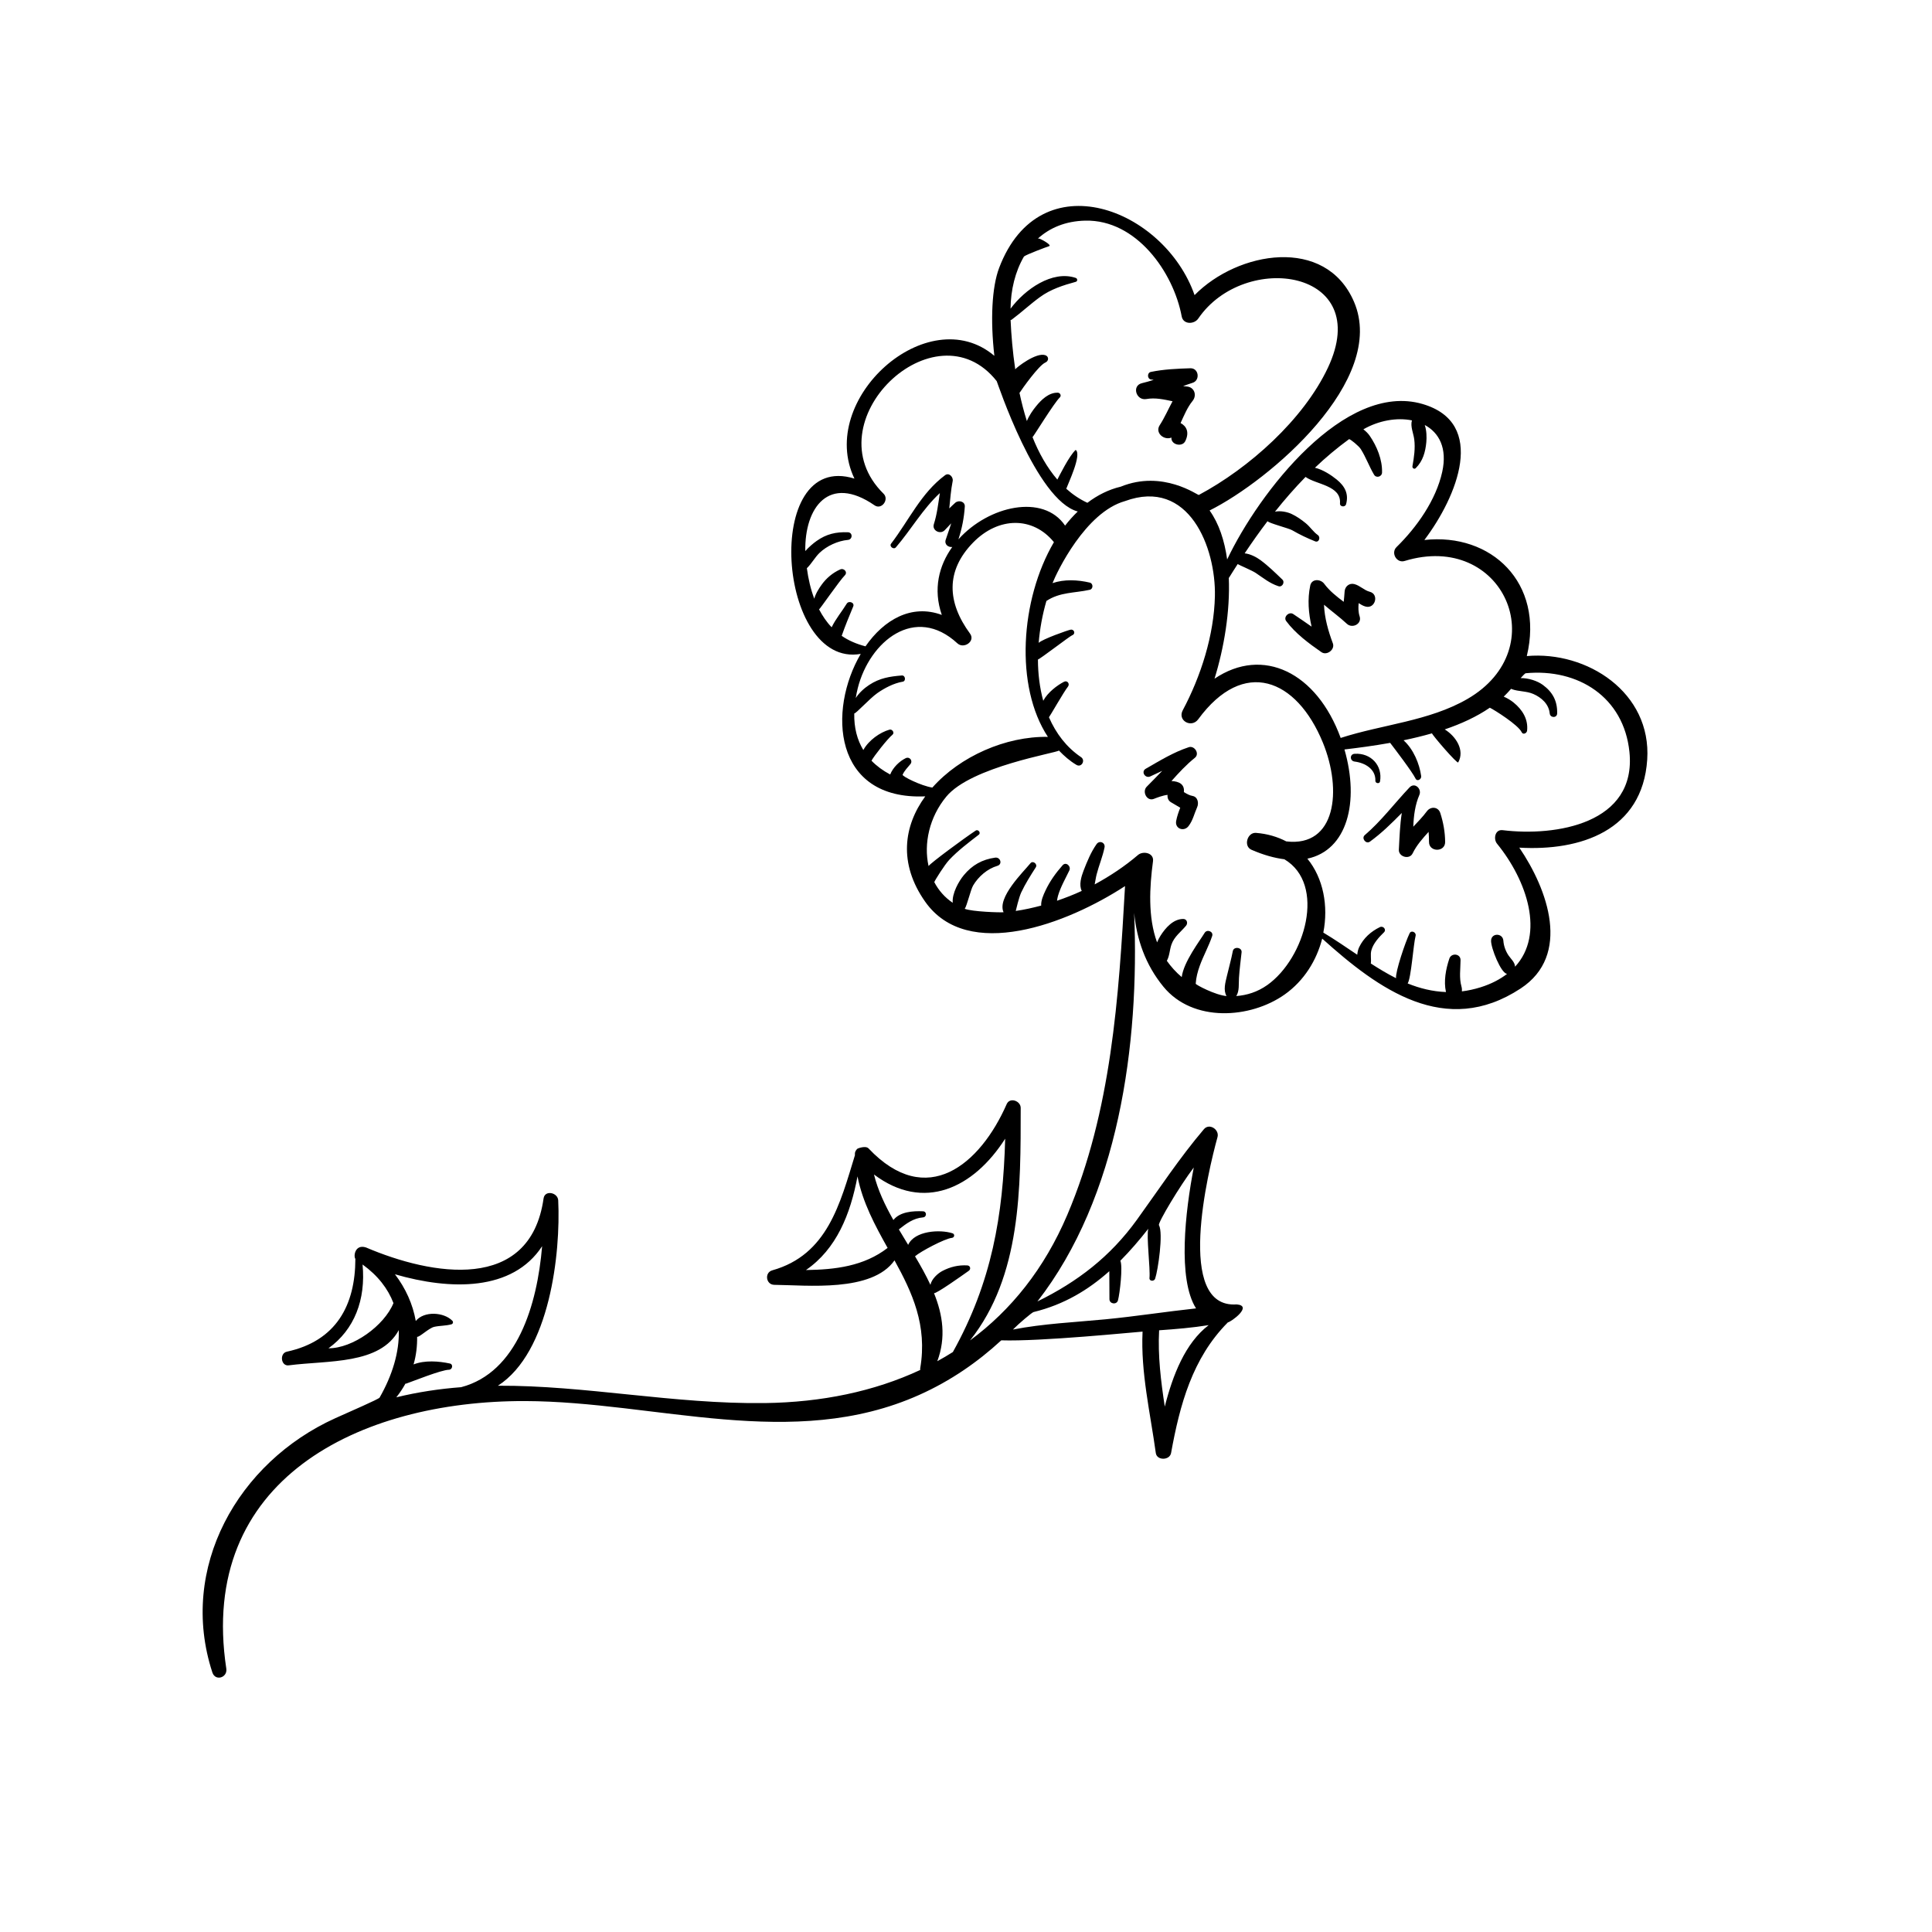 <?xml version="1.0" encoding="UTF-8"?>
<!-- Uploaded to: SVG Repo, www.svgrepo.com, Generator: SVG Repo Mixer Tools -->
<svg fill="#000000" width="800px" height="800px" version="1.1" viewBox="144 144 512 512" xmlns="http://www.w3.org/2000/svg">
 <g>
  <path d="m447.8 249.75c2.359-0.422 4.641 0.105 6.938 0.586-1.145 2.109-2.109 4.352-3.402 6.344-1.211 1.867 0.766 3.754 2.625 3.422 0.25-0.047 0.344-0.102 0.48-0.145-0.176 1.914 2.848 2.625 3.672 0.945 1.148-2.352 0.316-3.969-1.25-4.789 0.941-2.051 1.82-4.191 3.172-5.848 1.238-1.516 0.488-3.738-1.586-3.844-0.316-0.016-0.605-0.074-0.91-0.105 0.82-0.277 1.617-0.609 2.453-0.848 2.117-0.605 1.734-3.934-0.523-3.875-3.465 0.105-7.094 0.266-10.488 0.973-0.988 0.207-0.988 1.785 0 1.996 0.246 0.051 0.516 0.059 0.762 0.105-1.023 0.328-2.059 0.625-3.109 0.875-2.773 0.648-1.562 4.691 1.168 4.207z"/>
  <path d="m460.02 354.93c-0.801-0.141-1.559-0.57-2.281-1.023 0.238-2.082-1.293-2.836-3.289-2.922 1.934-2.176 3.894-4.309 6.211-6.168 1.328-1.062-0.102-3.305-1.629-2.801-4.094 1.352-7.656 3.57-11.387 5.703-1.352 0.766-0.16 2.66 1.195 2.039 1.062-0.484 2.117-0.988 3.168-1.484-1.363 1.402-2.727 2.82-4.109 4.203-1.293 1.285 0.004 3.965 1.879 3.234 0.754-0.297 2.359-0.926 3.637-1.062-0.09 0.777 0.188 1.559 0.945 1.98 0.805 0.441 1.598 0.973 2.418 1.426-0.449 1.133-0.848 2.289-1.078 3.484-0.402 2.086 2.055 2.981 3.281 1.379 1.16-1.52 1.492-3.238 2.266-4.973 0.504-1.098 0.199-2.766-1.227-3.016z"/>
  <path d="m494.18 316.82c1.441 1.008 3.656-0.664 3.039-2.332-1.215-3.238-2.211-6.731-2.344-10.23 1.988 1.711 4.121 3.25 6.07 5.062 1.414 1.316 4.019 0.047 3.375-1.965-0.379-1.172-0.367-2.344-0.262-3.516 0.586 0.371 1.172 0.734 1.859 0.91 2.543 0.66 3.621-3.269 1.082-3.926-1.492-0.379-2.57-1.641-4.09-2.035-1.34-0.344-2.484 0.633-2.57 1.961-0.059 0.938-0.156 1.844-0.242 2.742-1.891-1.426-3.754-2.875-5.168-4.785-0.945-1.285-3.316-1.414-3.707 0.484-0.762 3.648-0.457 7.305 0.363 10.875-1.613-1.129-3.234-2.246-4.871-3.34-1.102-0.73-2.68 0.754-1.863 1.863 2.434 3.285 5.988 5.91 9.328 8.23z"/>
  <path d="m548.62 317.86c4.66-19.414-9.438-32.719-27.148-30.754 8.633-11.438 16.766-31.027-0.516-36.051-20.574-5.984-43.309 23.422-51.746 41.207-0.699-4.981-2.16-9.492-4.656-12.98 15.898-7.953 47.207-34.559 38.262-55.324-7.519-17.477-30.789-13.387-42.242-1.75-8.016-22.898-40.941-35.812-51.793-7.215-1.934 5.102-2.352 13.855-1.266 23.305-17.652-14.938-47.121 11.535-37.082 32.539-24.559-7.656-20.449 50.363 1.672 46.453-8.727 14.812-7.43 38.812 17.094 37.754-5.723 7.844-7.152 17.773-0.035 27.898 11.266 16.023 37.699 5.856 52.98-4.117-1.664 29.527-3.594 59.598-15.305 87.133-6.082 14.293-14.926 25.273-25.777 33.27 13.594-17.078 13.426-40.395 13.43-61.633 0-1.848-2.875-2.891-3.707-1.004-7.004 15.961-21.18 28.066-36.609 11.758-0.785-0.836-2.902 0.016-2.969 0.082-0.383 0.371-0.676 0.828-0.66 1.422 0 0.098 0.02 0.18 0.02 0.277-3.941 12.836-7.269 26.414-21.902 30.52-2.137 0.598-1.691 3.824 0.523 3.844 8.66 0.086 25.879 2.031 31.863-6.481 4.68 8.492 8.75 17.219 6.816 28.574-0.031 0.16-0.012 0.312 0.004 0.465-12.227 5.711-26.16 8.578-41.168 8.777-24.125 0.312-47.52-4.711-70.75-4.598 13.789-8.887 16.641-35.145 15.977-49.113-0.102-2.109-3.551-2.832-3.879-0.523-3.57 25.102-29.668 20.422-47.074 12.992-2.891-0.926-3.344 2.293-2.805 3.031-0.02 12.277-5.066 21.762-18.156 24.594-2.004 0.434-1.578 3.891 0.492 3.621 10.438-1.363 24.18-0.125 29.172-9.34 0.176 5.844-1.734 12.031-5.09 17.891-0.238 0.414-7.867 3.707-11.719 5.449-25.84 11.676-41.672 39.684-32.594 67.391 0.781 2.398 4.055 1.375 3.691-1.02-7.602-50.074 35.152-71.031 79.156-70.906 34.75 0.098 70.938 13.387 104.5-1.641 8.348-3.738 15.477-8.707 21.719-14.453 10.492 0.344 35.531-2.191 37.445-2.312-0.523 10.777 2.051 21.562 3.508 32.176 0.281 2.051 3.688 1.977 4.047 0 2.316-12.777 5.633-25.125 15.016-34.586 0.012-0.012 0.004-0.02 0.016-0.031 0.906-0.137 6.734-4.406 2.352-4.769-16.402 1.16-7.578-35.266-5.078-44.344 0.543-1.98-2.156-3.789-3.598-2.094-6.484 7.629-11.934 15.945-17.785 24.039-7.066 9.773-15.727 16.398-26.344 21.617 21.5-27.648 27.098-68.035 25.637-102.97 0.691 7.016 2.934 13.668 7.762 19.566 7.809 9.52 23.023 8.5 32.137 2.047 5.133-3.633 8.457-9.039 9.934-14.801 14.922 13.438 32.641 26.332 52.594 13.215 13.461-8.84 7.199-26.227-0.359-37.324 16.145 0.945 32.656-4.453 33.898-23.316 1.18-17.797-15.93-28.867-31.906-27.453zm-317.57 183.45c6.867-4.938 9.918-12.863 9.031-22.203 4.074 2.941 6.731 6.418 8.191 10.227-2.453 6.008-10.816 12.016-17.223 11.977zm35.16 10.309c-5.734 0.434-11.457 1.289-17.184 2.684 0.938-1.168 1.738-2.387 2.422-3.637 0.07-0.012 0.133 0.031 0.203 0.004 1.773-0.609 9.184-3.617 11.344-3.676 0.918-0.031 1.172-1.441 0.223-1.648-2.926-0.629-6.644-0.926-9.621 0.238 0.699-2.406 0.98-4.871 0.945-7.328 0.539 0.223 3.102-2.316 4.539-2.633 1.527-0.336 3.043-0.246 4.562-0.672 0.406-0.109 0.535-0.625 0.246-0.926-2.262-2.336-7.547-2.641-9.707 0.055-0.77-4.422-2.684-8.676-5.519-12.383 14.75 4.277 31.164 4.535 39.004-7.438-1.301 15.543-6.598 33.449-21.457 37.359zm91.371-31.043c8.09-5.551 11.793-14.801 13.664-24.82 1.363 6.91 4.625 12.961 7.981 18.957-6.293 4.863-13.926 5.758-21.645 5.863zm34.812 24.16c2.352-6.312 1.465-12.258-0.875-18.039 0.492 0.273 7.441-4.656 9.223-5.926 0.625-0.441 0.402-1.371-0.379-1.422-2.352-0.145-4.535 0.379-6.625 1.473-1.199 0.625-2.848 2.109-3.164 3.672-1.184-2.539-2.586-5.055-4.082-7.562 1.402-1.246 7.883-4.695 9.777-4.883 0.676-0.07 0.848-0.98 0.16-1.211-3.34-1.082-10.055-0.684-11.758 3.062-0.832-1.363-1.648-2.719-2.465-4.09 1.926-1.516 3.824-2.981 6.402-3.188 1.027-0.09 1.047-1.57 0-1.617-2.68-0.121-6.133 0.121-7.848 2.316-2.242-3.953-4.133-7.953-5.148-12.07 13.16 9.914 26.348 3.691 34.77-9.484-0.559 20.348-3.535 38.012-13.863 56.539-1.34 0.852-2.723 1.664-4.125 2.43zm71.922-9.562c-6.238 4.754-9.543 13.328-11.637 21.59-1.027-6.719-1.863-13.477-1.5-20.223 4.398-0.305 8.816-0.676 13.137-1.367zm-26.336-14.297c0.012 0.539 0.039 5.473 0.035 7.41 0 1.301 1.926 1.566 2.262 0.309 0.488-1.805 1.316-8.98 0.629-10.488 2.621-2.641 5.062-5.492 7.406-8.48-0.555 1.789 0.562 10.605 0.312 13.043-0.102 0.906 1.234 0.973 1.496 0.207 0.766-2.246 2.207-12.09 1.012-14.207-0.328-0.586 5.543-10.418 9.23-15.273-2.25 11.602-4.336 29.527 0.598 37.34-8.012 0.863-16.035 2.121-23.988 2.891-8.039 0.777-16.488 1.145-24.535 2.715 1.57-1.602 5.031-4.527 5.457-4.633 8.121-1.98 14.539-5.891 20.086-10.832zm31.668-183.75c0.02-0.023 0.055-0.023 0.074-0.055 0.734-1.199 1.512-2.394 2.277-3.586 0.473 0.301 3.793 1.688 4.781 2.348 2.012 1.34 3.684 2.754 6.019 3.516 1.012 0.336 1.785-1.055 1.031-1.773-1.875-1.793-3.684-3.582-5.777-5.133-1.043-0.77-2.68-1.652-4.203-1.805 1.934-2.898 3.953-5.754 6.074-8.539 0.055 0.473 5.582 1.879 6.492 2.406 2.047 1.18 3.941 2.086 6.117 2.957 1.02 0.406 1.5-1.117 0.707-1.668-1.16-0.801-2.047-2.191-3.168-3.109-1.18-0.973-2.402-1.828-3.789-2.484-1.098-0.52-2.957-0.926-4.402-0.594 2.559-3.211 5.25-6.297 8.102-9.219 2.801 2.035 9.496 2.246 9.129 7.008-0.074 0.945 1.371 1.098 1.613 0.223 0.754-2.754-0.328-4.781-2.481-6.535-1.426-1.16-3.672-2.648-5.773-3.129 2.852-2.727 5.867-5.254 9.047-7.578 0.363-0.012 2.586 1.812 3.109 2.641 1.359 2.152 2.211 4.586 3.512 6.781 0.586 0.988 2.086 0.543 2.117-0.574 0.098-3.414-1.352-6.938-3.254-9.719-0.406-0.594-1.004-1.203-1.691-1.734 4.094-2.348 8.867-3.18 12.867-2.367-0.469 1.598 0.395 3.379 0.609 5.012 0.312 2.352-0.055 4.816-0.473 7.129-0.09 0.5 0.484 0.906 0.875 0.516 1.902-1.883 2.551-4.273 2.801-6.875 0.121-1.309 0.086-3.094-0.414-4.562 3.785 2.031 6.019 6.125 4.629 12.43-1.656 7.492-6.734 14.66-12.109 19.926-1.562 1.527 0.02 4.332 2.141 3.684 26.117-7.981 39.789 23.164 16.656 36.562-10.176 5.894-22.523 6.742-33.598 10.336-6.332-17.352-20.59-24.363-33.434-15.699 2.527-8.16 4.156-17.895 3.785-26.734zm-54.289-85.145c0.594-0.52 6.039-2.555 6.664-2.746 0.855-0.262-2.246-1.996-2.731-2.023-0.082-0.004-0.172 0.02-0.25 0.02 3.133-2.848 7.305-4.644 12.57-4.762 13.527-0.309 23.363 13.652 25.551 25.379 0.414 2.211 3.324 2.133 4.387 0.574 12.273-17.996 46.629-13.062 34.371 13.004-6.484 13.789-20.953 26.66-34.223 33.742-0.262 0.137-9.512-6.746-20.676-2.203-3.234 0.766-6.188 2.262-8.852 4.281-2.059-0.957-3.918-2.215-5.598-3.727 0.441-1.27 4.203-9.082 2.5-10.293-1.691 1.48-4.469 7.129-4.863 7.867-2.727-3.172-4.898-7.023-6.578-11.25 0.195-0.059 5.699-9.062 7.231-10.527 0.484-0.453 0.102-1.23-0.52-1.25-2.387-0.082-4.371 1.859-5.777 3.594-0.801 0.98-1.84 2.43-2.434 3.918-0.777-2.453-1.426-4.961-1.961-7.492 0.035-0.051 0.098-0.07 0.125-0.121 0.488-0.785 4.988-7.164 6.742-7.898 0.906-0.379 0.992-1.582 0-1.934-2.43-0.855-7.637 3.231-7.988 3.738-0.691-4.676-1.059-9.152-1.234-13.074 0.098-0.031 0.18-0.004 0.273-0.07 2.578-1.914 4.926-4.117 7.516-6.004 2.836-2.07 6.133-3.125 9.48-4.039 0.535-0.141 0.492-0.871 0-1.039-6.227-2.102-13.484 3.043-17.281 8.156 0.062-5.012 1.234-9.832 3.555-13.82zm-48.301 100.52c0.918-2.644 1.984-5.211 3.059-7.797 0.422-1.02-1.184-1.602-1.723-0.73-1.254 2.051-2.934 4.039-3.996 6.258-1.352-1.387-2.418-3.004-3.336-4.742 0.18 0.004 5.422-7.617 6.816-9.008 0.852-0.855-0.223-2.019-1.215-1.578-1.984 0.887-3.684 2.316-4.953 4.094-0.625 0.871-1.57 2.301-1.918 3.668-0.945-2.5-1.578-5.219-1.965-8.082 1.238-1.184 2.117-2.871 3.363-4.07 1.914-1.84 4.871-3.195 7.508-3.43 1.293-0.109 1.328-1.988 0-2.031-3.164-0.105-5.668 0.453-8.281 2.301-0.941 0.664-2.047 1.617-3.008 2.684-0.188-11.582 6.285-20.449 18.359-12.121 1.867 1.289 3.941-1.551 2.383-3.082-19.238-18.918 13.672-50.488 29.988-29.828 0.133 0.172 10.438 31.617 21.477 34.543-1.188 1.145-2.309 2.387-3.356 3.742-5.754-8.516-20.246-5.293-28.266 3.633 0.926-2.836 1.492-5.668 1.688-8.66 0.098-1.391-1.621-1.805-2.516-1.043-0.555 0.473-1.055 1.012-1.598 1.508 0.258-2.418 0.422-4.863 0.902-7.246 0.207-1.047-0.953-2.332-2.012-1.551-6.367 4.719-9.594 11.98-14.309 18.141-0.555 0.73 0.676 1.668 1.27 0.977 3.996-4.641 7.144-10.207 11.652-14.379-0.43 2.777-0.734 5.57-1.594 8.25-0.523 1.664 1.648 2.777 2.828 1.641 0.613-0.594 1.164-1.258 1.77-1.879-0.418 1.426-0.961 2.816-1.449 4.336-0.418 1.289 0.695 2.059 1.727 1.945-3.535 4.926-5.125 11.18-2.766 17.996-8.023-2.969-15.336 1.27-20.223 8.328-2.426-0.633-4.539-1.555-6.309-2.785zm16.145 36.801c0.473-1.043 1.309-1.91 2.039-2.777 0.762-0.891-0.172-2.109-1.23-1.598-1.613 0.785-3.371 2.453-4.102 4.324-1.902-1.012-3.566-2.227-4.953-3.656 0.59-1.145 4.25-5.828 5.547-6.875 0.656-0.523-0.051-1.562-0.785-1.352-2.523 0.715-5.496 2.797-6.926 5.394-1.621-2.664-2.481-5.875-2.406-9.691 0.402 0.105 4.07-3.945 6.094-5.371 1.91-1.352 4.422-2.66 6.742-3.043 0.938-0.152 0.715-1.723-0.223-1.648-3.215 0.262-5.848 0.672-8.621 2.484-1.406 0.922-2.691 2.102-3.598 3.492 0.141-0.852 0.312-1.723 0.539-2.625 3.16-12.488 15.219-22.191 26.398-11.867 1.703 1.578 4.84-0.543 3.352-2.578-6.059-8.258-6.539-16.613 0.832-24.152 6.691-6.84 15.805-6.953 21.398-0.086-8.938 15.266-10.395 38.246-1.598 51.602-11.148-0.195-23.289 5.164-30.621 13.438-3-0.465-8.059-3-7.879-3.414zm96.602 55.773c-2.57 1.812-5.359 2.68-8.176 2.887 0.867-1.363 0.609-3.238 0.715-4.836 0.145-2.258 0.449-4.516 0.691-6.766 0.141-1.324-2.07-1.613-2.324-0.312-0.434 2.231-1.055 4.43-1.578 6.641-0.402 1.707-0.996 3.734-0.086 5.273-2.918-0.223-8.191-2.996-8.172-3.273 0.109-1.656 0.504-3.152 1.062-4.715 0.969-2.695 2.387-5.188 3.301-7.918 0.398-1.199-1.371-1.875-1.996-0.84-1.281 2.117-5.566 7.684-6.074 11.719-1.512-1.266-2.82-2.731-3.945-4.309 0.73-1.301 0.715-2.82 1.211-4.277 0.734-2.152 2.504-3.371 3.883-5.031 0.555-0.68 0.23-1.785-0.742-1.785-2.656-0.004-4.731 2.383-6.035 4.449-0.312 0.488-0.629 1.098-0.906 1.754-2.469-6.719-1.984-14.711-1.078-21.508 0.301-2.227-2.641-2.797-3.977-1.648-3.477 2.977-7.371 5.57-11.48 7.797 0.191-0.883 0.297-1.809 0.52-2.664 0.613-2.394 1.605-4.707 2.09-7.125 0.262-1.309-1.352-1.965-2.106-0.887-1.5 2.133-2.519 4.633-3.457 7.055-0.578 1.508-1.285 3.789-0.469 5.344-2.137 0.996-4.332 1.844-6.562 2.609 0.074-0.453 0.145-0.898 0.266-1.309 0.672-2.328 1.961-4.539 3.004-6.719 0.527-1.102-0.875-2.406-1.785-1.379-1.824 2.066-3.363 4.207-4.543 6.707-0.551 1.168-1.219 2.672-1.133 3.981-2.227 0.59-4.473 1.098-6.742 1.422 0.074-0.297 0.836-3.586 1.449-4.898 1.09-2.316 2.481-4.516 3.863-6.664 0.539-0.852-0.762-1.883-1.41-1.09-1.875 2.301-8.922 9.125-7.129 12.996-1.066 0.09-8.227-0.141-10.293-0.91 0.586-0.797 1.566-5.062 2.223-6.18 1.391-2.359 3.785-4.441 6.43-5.211 1.43-0.422 0.797-2.363-0.594-2.172-3.457 0.488-6.086 1.969-8.316 4.664-1.324 1.602-3.148 4.812-2.926 7.301-2.109-1.414-3.742-3.289-4.887-5.477 0.188-0.535 2.731-4.59 3.965-5.902 2.344-2.492 5.144-4.586 7.84-6.672 0.625-0.484-0.18-1.516-0.832-1.082-3.441 2.297-11.762 8.457-12.492 9.391-1.316-5.961 0.203-12.941 4.699-18.387 6.598-7.988 29.496-11.613 29.848-12.223 1.391 1.449 2.902 2.777 4.648 3.809 1.344 0.797 2.473-1.211 1.211-2.059-3.856-2.606-6.629-6.273-8.5-10.562 0.16-0.105 3.981-6.812 5.019-8.094 0.59-0.734-0.125-1.77-1.012-1.32-1.805 0.918-4.344 2.832-5.519 5.043-0.938-3.441-1.395-7.129-1.406-10.938 0.469-0.047 8.465-6.207 9.09-6.434 0.941-0.332 0.555-1.617-0.406-1.473-0.699 0.105-7.512 2.519-8.488 3.5 0.312-3.723 0.992-7.477 2.051-11.109 3.637-2.398 7.394-2.047 11.496-2.961 0.945-0.211 0.938-1.684 0-1.902-3.203-0.75-6.754-0.926-9.875 0.137 1.152-2.945 8.711-18.77 19.172-21.727 17.031-6.258 24.145 12.383 23.859 25.188-0.23 10.309-3.699 21.195-8.516 30.227-1.477 2.754 2.312 4.82 4.094 2.398 12.047-16.43 26.07-10.812 33.039 6.191 5.18 12.66 3.422 27.738-9.703 26.168-2.297-1.195-4.941-2.016-8.023-2.258-2.301-0.176-3.391 3.516-1.211 4.473 3.219 1.406 6.106 2.188 8.734 2.523 11.145 6.621 5.504 26.242-4.566 33.359zm62.395-41.07c-2.023-0.25-2.473 2.359-1.48 3.57 7.981 9.785 12.715 24.035 4.789 32.609-0.055-1.195-1.094-2.039-1.738-2.992-0.762-1.125-1.273-2.543-1.363-3.891-0.141-2.086-3.211-2.121-3.258 0-0.051 1.883 2.621 8.664 4.25 8.789-1.863 1.422-4.141 2.644-7.008 3.547-1.707 0.535-3.359 0.887-4.969 1.09 0.035-0.402 0.004-0.84-0.121-1.301-0.648-2.297-0.258-4.629-0.242-6.977 0.012-1.762-2.441-1.988-2.973-0.402-0.918 2.754-1.543 5.977-0.887 8.855-3.566-0.133-6.926-0.969-10.152-2.277 0.941-1.508 1.477-10.133 2.102-12.629 0.227-0.926-1.145-1.578-1.586-0.672-1.125 2.281-3.832 10.324-3.594 11.91-2.277-1.137-4.492-2.488-6.691-3.894 0.172-1.148-0.168-2.348 0.152-3.512 0.488-1.809 2.012-3.473 3.328-4.746 0.75-0.734-0.203-1.809-1.074-1.387-2.371 1.152-4.348 2.91-5.496 5.324-0.273 0.559-0.43 1.27-0.508 1.996-2.981-2-5.953-4.047-8.988-5.867 1.379-7.062 0.012-14.406-4.227-19.59 10.535-2.238 13.863-14.957 9.828-28.941 3.602-0.422 7.777-0.973 12.141-1.754 0.016 0.023 0 0.047 0.02 0.07 1.133 1.484 5.805 7.598 6.664 9.379 0.441 0.922 1.621 0.207 1.508-0.633-0.453-3.266-2.039-7.133-4.672-9.492 2.508-0.523 5.039-1.129 7.531-1.844 0.203 0.609 6.695 8.156 6.953 7.703 1.797-3.223-0.605-6.918-3.57-8.746 4.367-1.477 8.469-3.363 11.949-5.75 1.266 0.613 7.547 4.578 8.43 6.481 0.359 0.785 1.371 0.293 1.445-0.387 0.336-3.055-1.266-5.594-3.578-7.465-0.691-0.559-1.617-1.148-2.613-1.562 0.57-0.543 1.27-1.305 1.977-2.094 0.055 0.023 0.082 0.074 0.133 0.098 1.832 0.68 3.867 0.484 5.711 1.281 2.172 0.938 4.125 2.676 4.363 5.152 0.117 1.246 1.949 1.289 1.977 0 0.07-3.266-1.172-5.621-3.797-7.547-1.449-1.062-3.785-1.832-5.883-1.805 0.664-0.734 1.18-1.27 1.34-1.285 13.891-1.32 25.996 6.316 27.492 20.84 1.961 19.047-19.531 22.477-33.613 20.746z"/>
  <path d="m522.14 358.99c-1.074 1.461-2.367 2.762-3.602 4.094 0.102-2.91 0.48-5.809 1.605-8.406 0.699-1.613-1.211-3.473-2.606-2.004-3.977 4.195-7.457 8.875-11.863 12.645-0.953 0.812 0.316 2.473 1.344 1.738 3.094-2.227 5.797-4.902 8.473-7.613-0.5 3.203-0.605 6.5-0.781 9.723-0.105 1.898 2.805 2.742 3.652 0.988 1.043-2.16 2.633-3.93 4.231-5.707 0.07 0.875 0.109 1.75 0.109 2.676-0.012 2.754 4.301 2.754 4.277 0-0.023-2.625-0.484-5.172-1.285-7.664-0.555-1.707-2.562-1.809-3.555-0.469z"/>
  <path d="m508.49 350.92c-0.023 0.699 1.117 0.871 1.234 0.168 0.727-4.246-2.441-7.602-6.731-7.324-1.359 0.086-1.301 1.902 0 2.059 2.766 0.34 5.617 1.996 5.496 5.098z"/>
 </g>
</svg>
